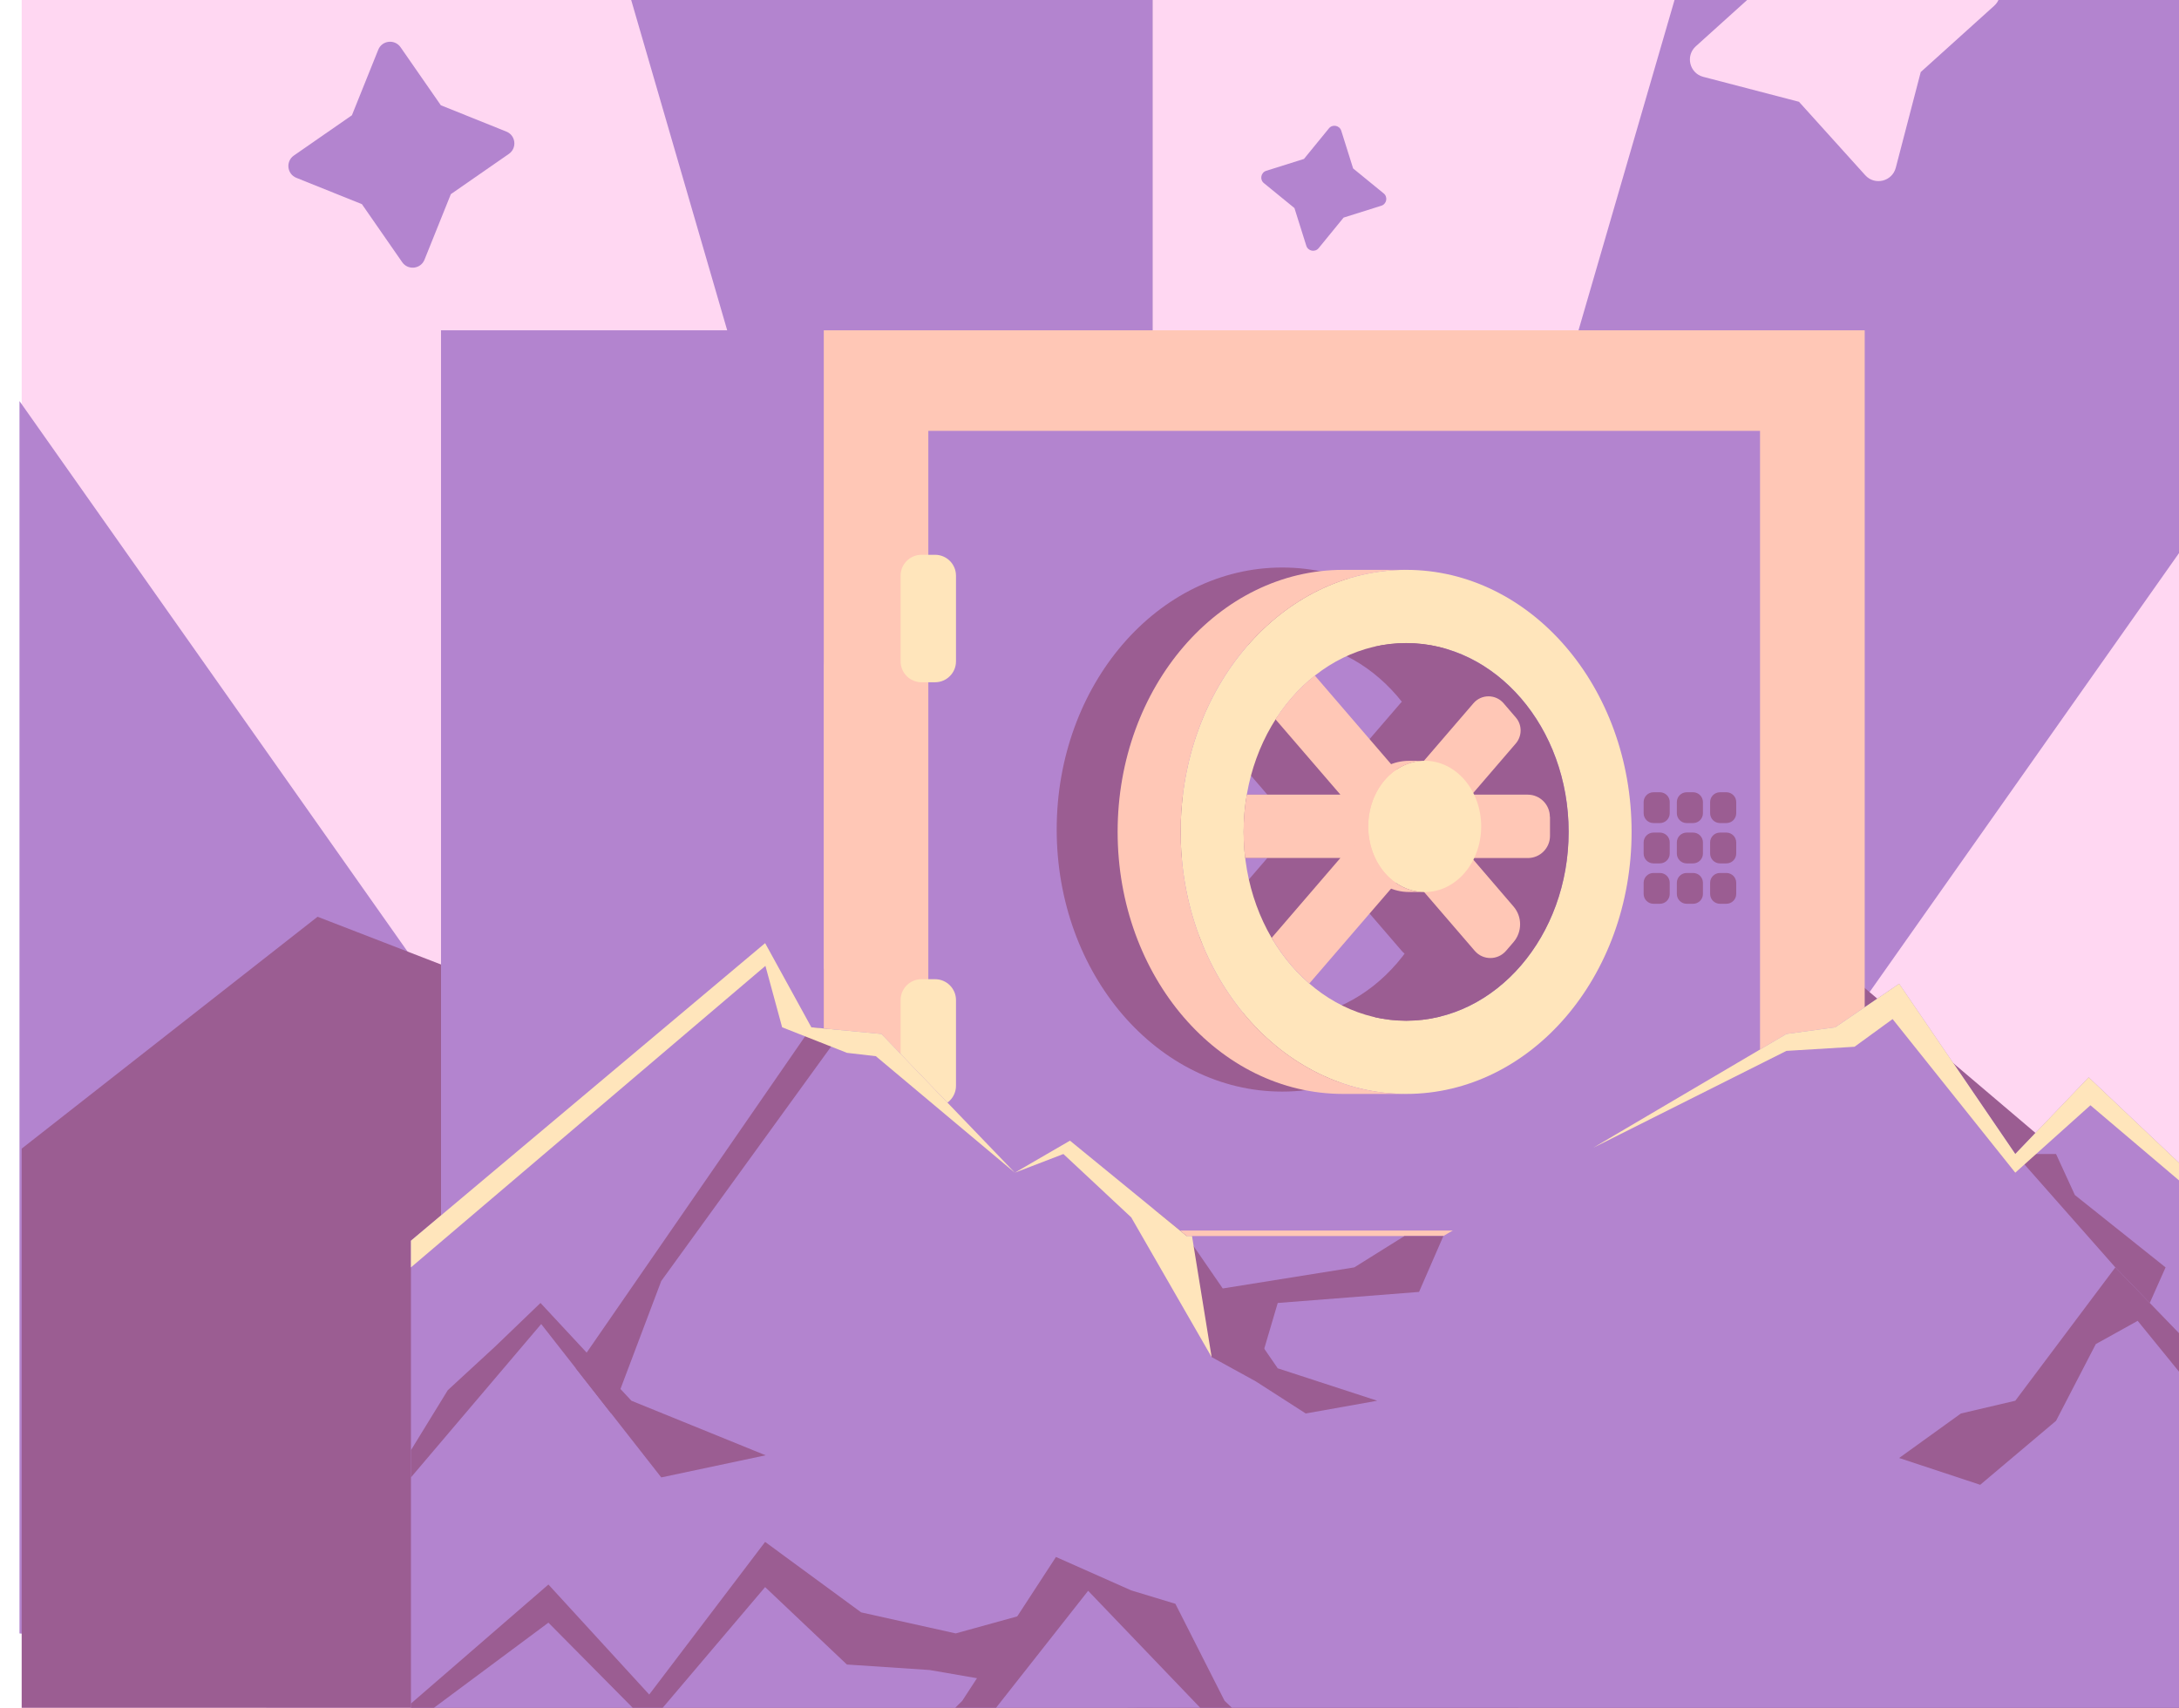 <svg width="671" height="526" viewBox="0 0 671 526" fill="none" xmlns="http://www.w3.org/2000/svg">
<g clip-path="url(#clip0_54_33845)">
<path d="M681.475 -104H126.541V709.078H681.475V-104Z" fill="#F6D5D5"/>
<path d="M355.008 539.078V-174H82.049V552.759H355.008V539.078Z" fill="#B384CF"/>
<path d="M143.8 -174L355.01 552.759H6.68V-174H143.8Z" fill="#FFD7F2"/>
<path d="M200.793 519.828L6 503.1V123.527L175.236 363.652L200.793 519.828Z" fill="#B384CF"/>
<path d="M355.01 539.078V-174H627.95V552.759H355.01V539.078Z" fill="#FFD7F2"/>
<path d="M566.22 -174L355.01 552.759H703.34V-174H566.22Z" fill="#B384CF"/>
<path d="M509.207 519.828L704 503.1V123.527L534.784 363.652L509.207 519.828Z" fill="#FFD7F2"/>
<path d="M6.68 353.774L97.789 282.361L183.93 315.681L391.26 264.275L517.61 340.85L571.033 301.592L655.273 373.121L703.341 363.302V583.983H6.68V353.774Z" fill="#9B5D92"/>
<path d="M200.795 336.93L226.372 474.981L302.209 519.828L452.68 539.078L532.204 468.519C532.204 468.519 548.815 435.142 552.735 423.382C556.655 411.622 524.17 321.231 524.17 321.231L200.795 336.93Z" fill="#9B5D92"/>
<path d="M574.215 101.734H253.654V409.992H574.215V101.734Z" fill="#FFC7B6"/>
<path d="M541.984 132.706H285.869V379.002H541.984V132.706Z" fill="#B384CF"/>
<path d="M454.813 251.604V257.445C454.813 261.209 451.766 264.275 447.982 264.275H430.769L443.558 279.179C446.294 282.323 446.294 287.019 443.558 290.201L441.268 292.86C438.726 295.809 434.165 295.809 431.643 292.86L410.51 268.312L380.703 302.912C376.181 299.05 372.281 294.276 369.098 288.862L390.27 264.256H360.948C360.618 261.617 360.463 258.919 360.463 256.183C360.463 252.263 360.793 248.46 361.433 244.753H390.27L370.282 221.544C373.659 216.285 377.753 211.744 382.391 208.057L410.491 240.717L431.235 216.615C433.68 213.743 438.124 213.763 440.55 216.635L444.314 221.02C446.274 223.31 446.236 226.687 444.295 228.977L430.731 244.753H447.943C451.727 244.753 454.774 247.819 454.774 251.584L454.813 251.604Z" fill="#9B5D92"/>
<path d="M253.657 101.734H135.807V409.992H253.657V101.734Z" fill="#B384CF"/>
<path d="M287.945 170.876H283.773C280.215 170.876 277.33 173.761 277.33 177.319V203.691C277.33 207.249 280.215 210.134 283.773 210.134H287.945C291.503 210.134 294.388 207.249 294.388 203.691V177.319C294.388 173.761 291.503 170.876 287.945 170.876Z" fill="#FFE5BB"/>
<path d="M287.945 301.592H283.773C280.215 301.592 277.33 304.477 277.33 308.035V334.407C277.33 337.965 280.215 340.85 283.773 340.85H287.945C291.503 340.85 294.388 337.965 294.388 334.407V308.035C294.388 304.477 291.503 301.592 287.945 301.592Z" fill="#FFE5BB"/>
<path d="M394.851 174.796C356.486 174.796 325.398 210.929 325.398 255.485C325.398 300.04 356.486 336.212 394.851 336.212C433.216 336.212 464.265 300.079 464.265 255.485C464.265 210.891 433.177 174.796 394.851 174.796ZM394.851 313.663C367.198 313.663 344.804 287.64 344.804 255.485C344.804 223.33 367.198 197.345 394.851 197.345C422.504 197.345 444.879 223.368 444.879 255.485C444.879 287.601 422.485 313.663 394.851 313.663Z" fill="#9B5D92"/>
<path d="M433.019 175.514C394.654 175.514 363.566 211.647 363.566 256.203C363.566 300.758 394.654 336.93 433.019 336.93C471.384 336.93 502.433 300.797 502.433 256.203C502.433 211.609 471.345 175.514 433.019 175.514ZM433.019 314.381C405.366 314.381 382.972 288.358 382.972 256.203C382.972 224.048 405.366 198.063 433.019 198.063C460.672 198.063 483.047 224.086 483.047 256.203C483.047 288.319 460.653 314.381 433.019 314.381Z" fill="#FFE5BB"/>
<path d="M483.049 256.203C483.049 288.358 460.655 314.381 433.021 314.381C429.703 314.381 426.462 313.993 423.318 313.294C446.295 308.035 463.643 284.496 463.643 256.222C463.643 227.948 446.295 204.429 423.318 199.17C426.462 198.452 429.683 198.083 433.021 198.083C460.655 198.083 483.049 224.106 483.049 256.222V256.203Z" fill="#9B5D92"/>
<path d="M477.305 251.604V257.445C477.305 261.209 474.258 264.275 470.474 264.275H453.262L466.05 279.179C468.786 282.323 468.786 287.019 466.05 290.201L463.76 292.86C461.218 295.809 456.658 295.809 454.135 292.86L433.002 268.312L403.195 302.912C398.674 299.05 394.773 294.276 391.591 288.862L412.762 264.256H383.44C383.11 261.617 382.955 258.919 382.955 256.183C382.955 252.263 383.285 248.46 383.925 244.753H412.762L392.774 221.544C396.151 216.285 400.245 211.744 404.883 208.057L432.983 240.717L453.727 216.615C456.172 213.743 460.616 213.763 463.042 216.635L466.807 221.02C468.767 223.31 468.728 226.687 466.787 228.977L453.223 244.753H470.436C474.22 244.753 477.266 247.819 477.266 251.584L477.305 251.604Z" fill="#FFC7B6"/>
<path d="M438.725 274.754C448.328 274.754 456.113 265.701 456.113 254.534C456.113 243.366 448.328 234.313 438.725 234.313C429.123 234.313 421.338 243.366 421.338 254.534C421.338 265.701 429.123 274.754 438.725 274.754Z" fill="#FFE5BB"/>
<path d="M423.318 336.134C426.5 336.639 429.721 336.93 433.02 336.93H413.615C375.25 336.93 344.162 300.797 344.162 256.203C344.162 211.609 375.25 175.514 413.615 175.514H433.02C429.721 175.514 426.5 175.786 423.318 176.329C419.999 176.834 416.758 177.649 413.615 178.716C384.7 188.458 363.568 219.468 363.568 256.203C363.568 292.937 384.7 323.967 413.615 333.728C416.758 334.795 419.98 335.61 423.318 336.134Z" fill="#FFC7B6"/>
<path d="M436.298 274.541C437.093 274.658 437.889 274.735 438.723 274.735H433.891C424.266 274.735 416.484 265.692 416.484 254.534C416.484 243.376 424.266 234.333 433.891 234.333H438.723C437.889 234.333 437.093 234.41 436.298 234.527C435.463 234.682 434.667 234.857 433.872 235.148C426.614 237.573 421.316 245.355 421.316 254.553C421.316 263.752 426.614 271.533 433.872 273.959C434.667 274.25 435.463 274.425 436.298 274.58V274.541Z" fill="#FFC7B6"/>
<path d="M218.569 427.263H179.894L167.416 409.992H218.569V427.263Z" fill="#B384CF"/>
<path d="M326.776 427.263H282.842V409.992H333.995L326.776 427.263Z" fill="#B384CF"/>
<path d="M398.013 427.263H359.318L346.859 409.992H398.013V427.263Z" fill="#B384CF"/>
<path d="M506.219 427.263H462.285V409.992H513.419L506.219 427.263Z" fill="#B384CF"/>
<path d="M511.149 244.016H509.17C507.498 244.016 506.143 245.371 506.143 247.043V250.478C506.143 252.15 507.498 253.505 509.17 253.505H511.149C512.821 253.505 514.176 252.15 514.176 250.478V247.043C514.176 245.371 512.821 244.016 511.149 244.016Z" fill="#9B5D92"/>
<path d="M521.374 244.016H519.394C517.723 244.016 516.367 245.371 516.367 247.043V250.478C516.367 252.15 517.723 253.505 519.394 253.505H521.374C523.046 253.505 524.401 252.15 524.401 250.478V247.043C524.401 245.371 523.046 244.016 521.374 244.016Z" fill="#9B5D92"/>
<path d="M531.624 244.016H529.644C527.973 244.016 526.617 245.371 526.617 247.043V250.478C526.617 252.15 527.973 253.505 529.644 253.505H531.624C533.296 253.505 534.651 252.15 534.651 250.478V247.043C534.651 245.371 533.296 244.016 531.624 244.016Z" fill="#9B5D92"/>
<path d="M511.149 256.436H509.17C507.498 256.436 506.143 257.791 506.143 259.463V262.898C506.143 264.57 507.498 265.925 509.17 265.925H511.149C512.821 265.925 514.176 264.57 514.176 262.898V259.463C514.176 257.791 512.821 256.436 511.149 256.436Z" fill="#9B5D92"/>
<path d="M521.374 256.436H519.394C517.723 256.436 516.367 257.791 516.367 259.463V262.898C516.367 264.57 517.723 265.925 519.394 265.925H521.374C523.046 265.925 524.401 264.57 524.401 262.898V259.463C524.401 257.791 523.046 256.436 521.374 256.436Z" fill="#9B5D92"/>
<path d="M531.624 256.436H529.644C527.973 256.436 526.617 257.791 526.617 259.463V262.898C526.617 264.57 527.973 265.925 529.644 265.925H531.624C533.296 265.925 534.651 264.57 534.651 262.898V259.463C534.651 257.791 533.296 256.436 531.624 256.436Z" fill="#9B5D92"/>
<path d="M511.149 268.875H509.17C507.498 268.875 506.143 270.23 506.143 271.902V275.337C506.143 277.008 507.498 278.364 509.17 278.364H511.149C512.821 278.364 514.176 277.008 514.176 275.337V271.902C514.176 270.23 512.821 268.875 511.149 268.875Z" fill="#9B5D92"/>
<path d="M521.374 268.875H519.394C517.723 268.875 516.367 270.23 516.367 271.902V275.337C516.367 277.008 517.723 278.364 519.394 278.364H521.374C523.046 278.364 524.401 277.008 524.401 275.337V271.902C524.401 270.23 523.046 268.875 521.374 268.875Z" fill="#9B5D92"/>
<path d="M531.624 268.875H529.644C527.973 268.875 526.617 270.23 526.617 271.902V275.337C526.617 277.008 527.973 278.364 529.644 278.364H531.624C533.296 278.364 534.651 277.008 534.651 275.337V271.902C534.651 270.23 533.296 268.875 531.624 268.875Z" fill="#9B5D92"/>
<path d="M561.915 -37.908L582.31 -15.301L611.787 -7.616C616.018 -6.51 617.337 -1.135 614.077 1.795L591.47 22.191L583.785 51.668C582.679 55.898 577.304 57.218 574.373 53.958L553.978 31.35L524.501 23.666C520.27 22.559 518.951 17.184 522.211 14.254L544.819 -6.142L552.503 -35.619C553.609 -39.849 558.985 -41.169 561.915 -37.908Z" fill="#FFD7F2"/>
<path d="M123.347 14.545L135.747 32.417L155.929 40.529C158.84 41.693 159.267 45.613 156.705 47.399L138.833 59.799L130.721 79.981C129.557 82.891 125.637 83.318 123.852 80.757L111.451 62.884L91.27 54.773C88.359 53.608 87.932 49.688 90.493 47.903L108.366 35.503L116.478 15.321C117.642 12.41 121.562 11.983 123.347 14.545Z" fill="#B384CF"/>
<path d="M413.031 40.277L416.679 51.881L426.091 59.566C427.449 60.672 427.022 62.845 425.353 63.369L413.749 67.018L406.064 76.429C404.958 77.788 402.785 77.361 402.261 75.692L398.612 64.087L389.201 56.403C387.842 55.297 388.269 53.123 389.938 52.599L401.543 48.951L409.227 39.539C410.333 38.181 412.507 38.608 413.031 40.277Z" fill="#B384CF"/>
<path d="M126.541 382.131L235.611 290.467L249.848 316.405L271.411 318.461L312.498 361.186L329.486 351.324L365.41 380.694H444.476L550.115 318.461L565.124 316.405L584.817 302.987L620.587 355.436L643.186 331.816L681.475 368.065V709.078H126.541V382.131Z" fill="#B384CF"/>
<path d="M126.541 455.045L166.654 407.806L203.629 455.045L235.766 448.228L194.432 431.426L166.438 401.314L152.448 414.762L137.887 428.18L126.541 446.667V455.045Z" fill="#9B5D92"/>
<path d="M177.318 421.44L249.846 316.405L259.445 317.487L203.627 394.544L188.216 435.352L177.318 421.44Z" fill="#9B5D92"/>
<path d="M424.104 431.426L393.466 421.44L365.41 380.693L355.146 372.315L368.347 401.314L373.093 417.978L386.649 425.428L402.092 435.352L424.104 431.426Z" fill="#9B5D92"/>
<path d="M651.393 390.355L620.586 355.436H633.138L638.934 368.065L666.866 390.355L661.997 401.314L651.393 390.355Z" fill="#9B5D92"/>
<path d="M681.476 421.44L651.395 390.355L620.588 431.426L603.847 435.352L584.818 449.063L609.783 457.318L633.139 437.609L645.382 413.974L658.274 406.817L681.476 435.352V421.44Z" fill="#9B5D92"/>
<path d="M312.498 361.186L269.711 325.308L260.807 324.273L240.851 316.405L235.704 297.484L126.541 390.355V382.131L235.611 290.482L249.848 316.405L271.427 318.461L312.498 361.186Z" fill="#FFE5BB"/>
<path d="M373.092 403.834L387.189 422.584L393.465 401.314L436.979 397.913L444.476 380.693H432.496L417.038 390.355L376.523 396.847V406.322L373.092 403.834Z" fill="#9B5D92"/>
<path d="M126.541 524.698L168.88 488.032L199.919 521.916L235.611 474.909L265.182 496.611L294.289 503.088L329.486 493.365L307.891 518.113L286.328 514.372L260.792 512.672L235.611 488.821L199.811 531.02L168.88 499.78L126.541 531.268V524.698Z" fill="#9B5D92"/>
<path d="M592.886 625.204L545.153 606.021L481.807 545.427L432.496 591.646L335.082 489.965L297.087 538.239L126.541 682.537V666.013L215.253 591.197L264.192 555.907L296.314 523.848L325.173 479.546L348.344 489.841L361.947 493.968L377.096 523.848L432.496 576.404L444.476 561.982L459.192 555.799L481.807 536.214L495.657 550.482L527.654 561.982L547.456 590.595L571.462 607.042L626.522 621.417L592.886 625.204Z" fill="#9B5D92"/>
<path d="M681.472 368.064V372.439L643.724 340.426L620.584 361.186L582.805 313.87L571.088 322.402L550.112 323.67L490.754 353.441V353.426L550.112 318.46L565.137 316.405L584.83 302.987L620.584 355.435L643.183 331.816L681.472 368.064Z" fill="#FFE5BB"/>
<path d="M373.108 417.978L348.345 374.943L327.461 355.436L312.498 361.186L329.486 351.324L365.41 380.693H367.064L373.108 417.978Z" fill="#FFE5BB"/>
</g>
<defs>
<clipPath id="clip0_54_33845">
<rect width="671" height="526" fill="white"/>
</clipPath>
</defs>
</svg>
